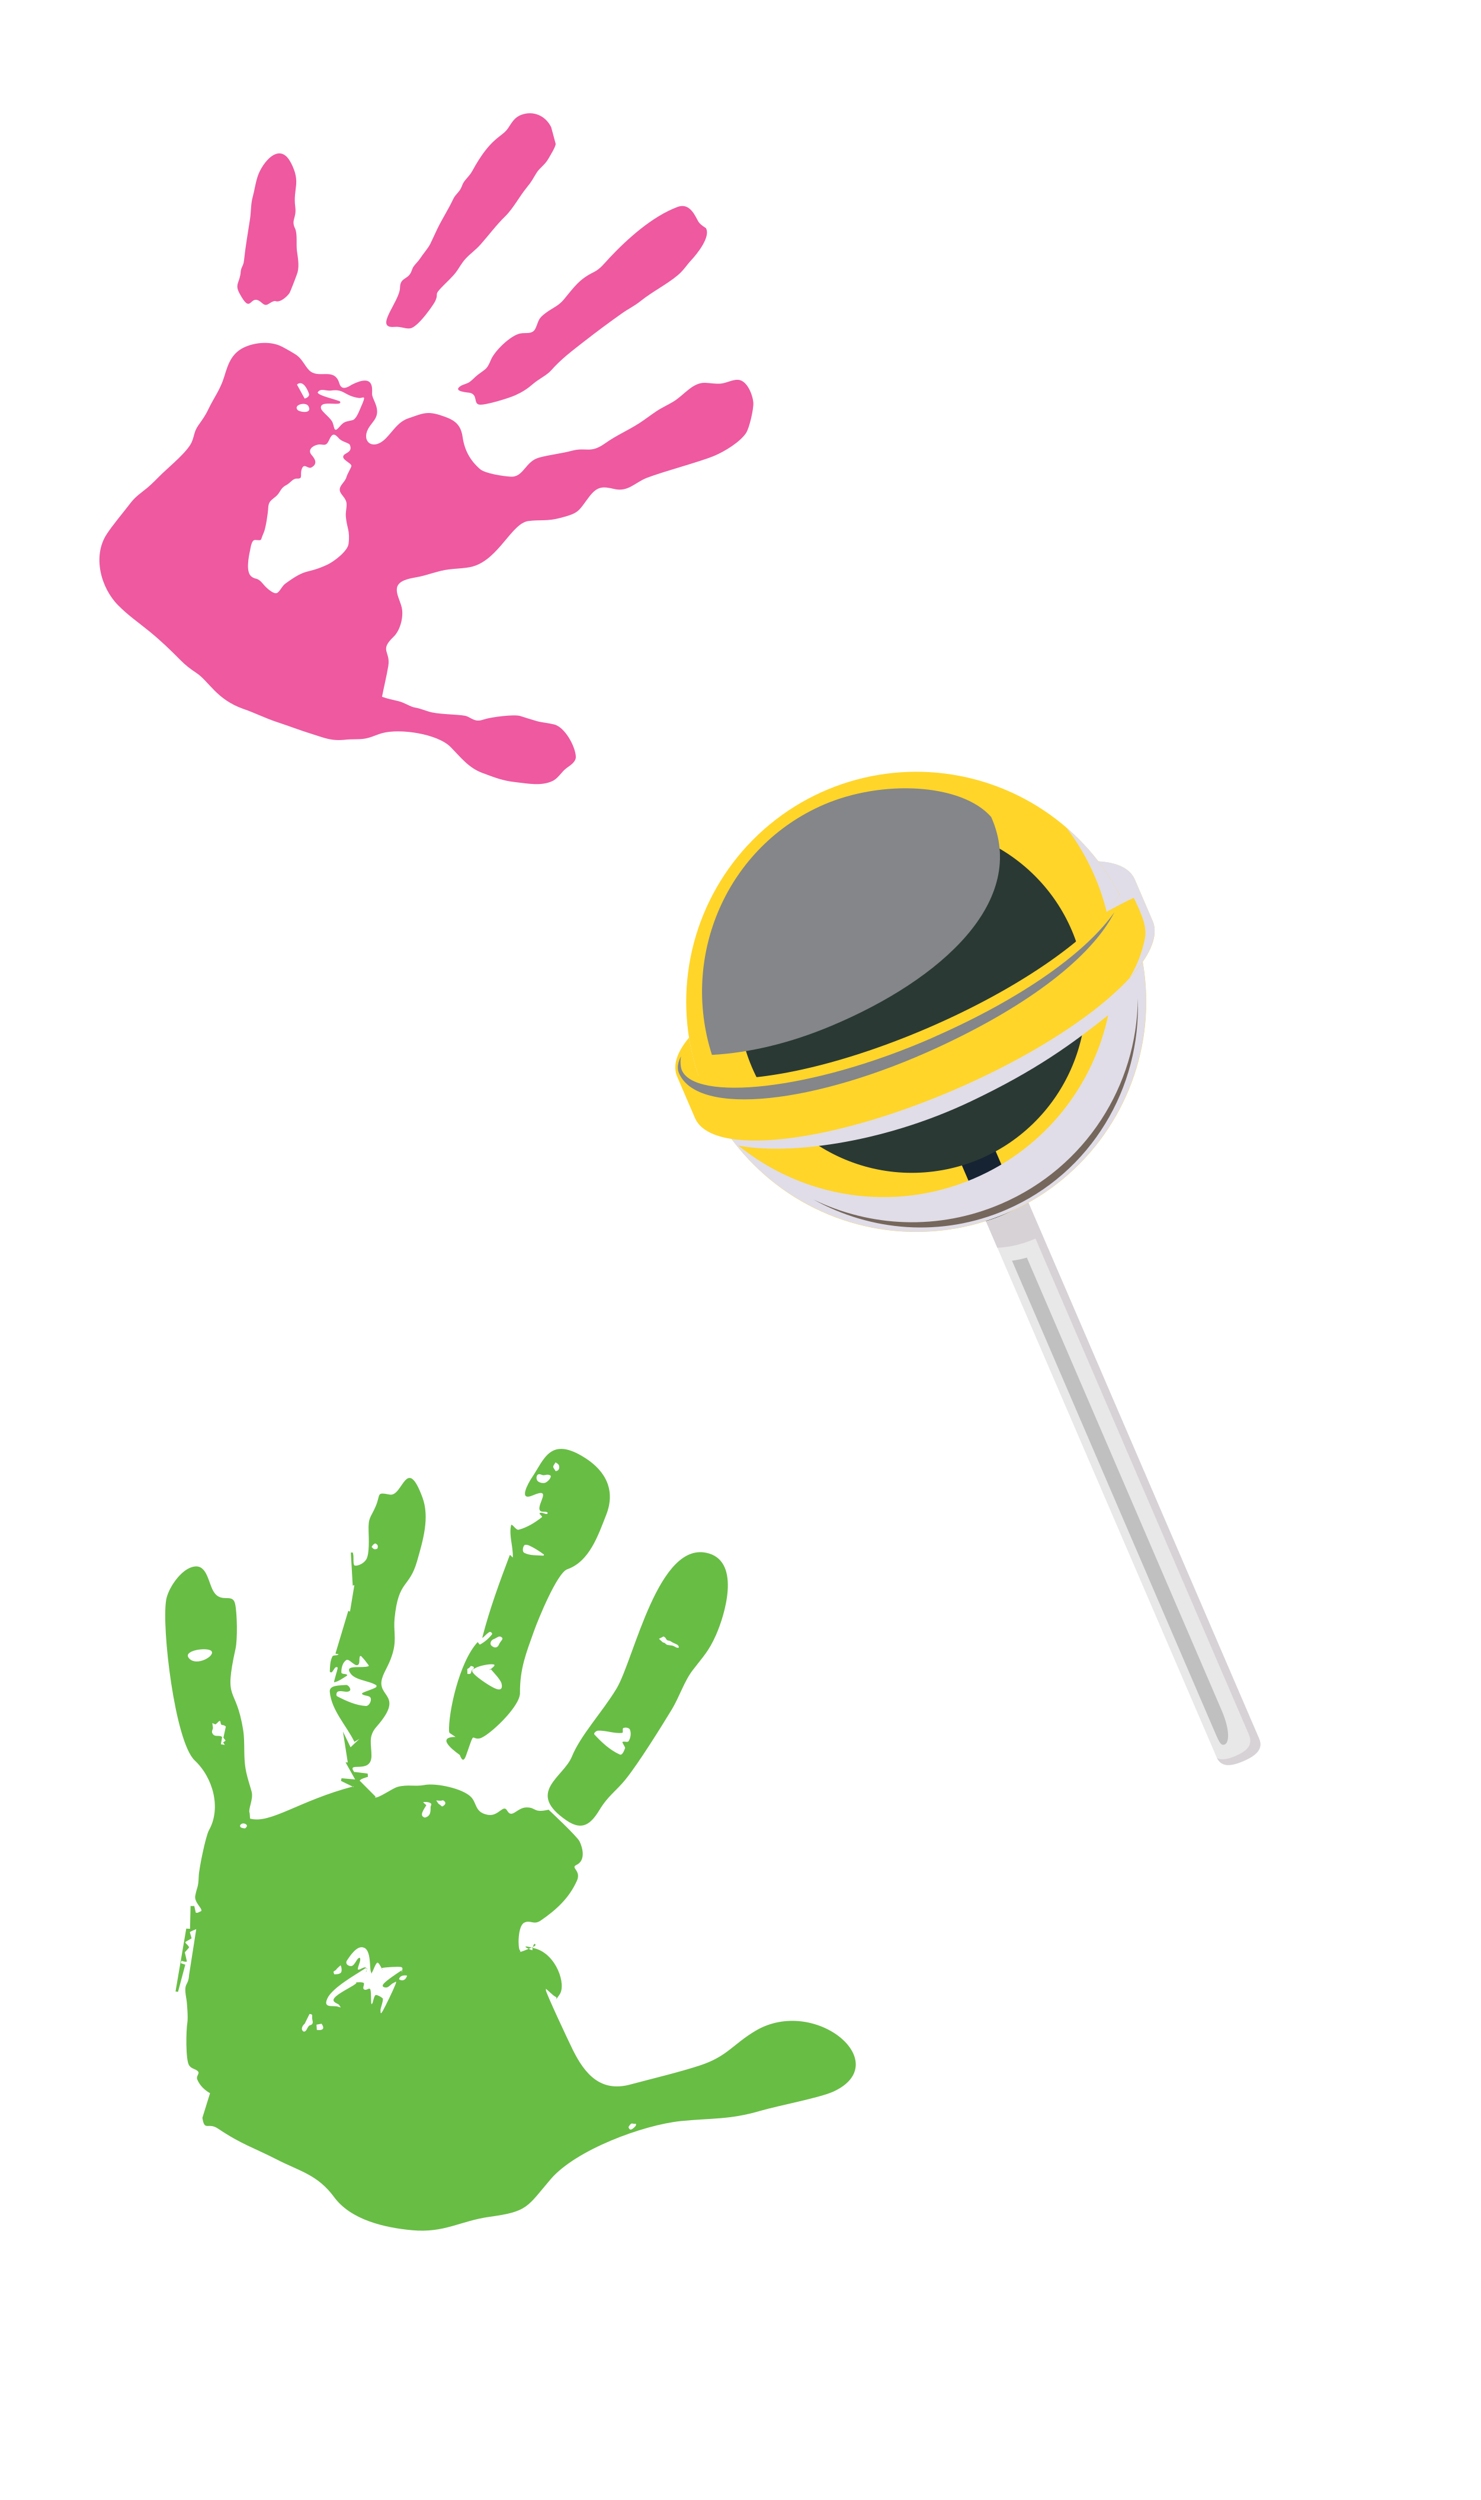 <?xml version="1.0" encoding="UTF-8"?>
<svg xmlns="http://www.w3.org/2000/svg" viewBox="0 0 226.77 382.68">
  <defs>
    <style>
      .cls-1 {
        fill: #e9e8e8;
      }

      .cls-2 {
        fill: #ffd52a;
      }

      .cls-3 {
        fill: #e0dde8;
      }

      .cls-3, .cls-4 {
        mix-blend-mode: multiply;
      }

      .cls-4 {
        fill: #d7d2d6;
      }

      .cls-5 {
        fill: #75675c;
      }

      .cls-5, .cls-6, .cls-7, .cls-8, .cls-9 {
        mix-blend-mode: screen;
      }

      .cls-6 {
        fill: #2a3933;
      }

      .cls-7 {
        fill: #152333;
      }

      .cls-8 {
        fill: #848689;
      }

      .cls-9 {
        fill: #c1c0c0;
      }

      .cls-10 {
        fill: #ee59a0;
      }

      .cls-10, .cls-11 {
        fill-rule: evenodd;
      }

      .cls-11 {
        fill: #68bd45;
      }

      .cls-12 {
        isolation: isolate;
      }
    </style>
  </defs>
  <g class="cls-12">
    <g id="Layer_2" data-name="Layer 2">
      <path class="cls-11" d="m54.28,271.32c-1.4-1.86,2.57.4,2.6-2.52.01-1.78-.56-2.96.77-4.47,4.35-4.94.04-4.47.84-7.35.35-1.27,1.23-2.2,1.75-4.35.44-1.85,0-3.05.18-4.91.6-5.95,2.23-4.53,3.43-8.7.93-3.24,1.97-6.72.83-9.81-2.46-6.63-3-.03-5-.42-2.14-.41-1.35-.08-2.16,1.8-.79,1.84-1.15,1.62-1.08,3.85.03,1.05.15,3.41-.35,4.26-.35.58-1.13.99-1.7.97-.47-.02-.11-1.45-.39-2.02l-.28.02.29,5.05.25-.07-.67,4.05-.26-.12-1.95,6.5c-.05.15.55.08.44.19-.23.23-.78.02-.93.31-.35.69-.36,1.51-.39,2.28,0,.1.19.19.28.13.27-.19.35-.56.61-.76.08-.06.3-.05.31.06.02.32-.69,2.28-.51,2.23.71-.16,1.32-.63,1.94-1.01.05-.03.02-.14-.03-.17-.26-.15-.82-.03-.83-.33-.02-.68.19-1.55.78-1.9.4-.24,1.23.97,1.7.78.43-.17.18-.91.36-1.34.02-.06.15-.07.2-.02.41.42.77.88,1.11,1.35.04.05.06.17,0,.19-.97.31-3.33-.2-2.95.74.58,1.44,2.8,1.35,4.13,2.15.09.06.06.28-.03.33-.66.38-1.44.53-2.11.89-.06.03,0,.17.06.21.39.24,1.13.14,1.25.58.13.45-.28,1.21-.75,1.18-1.54-.09-3.01-.77-4.39-1.48-.21-.11-.12-.62.1-.72.56-.25,1.36.25,1.83-.13.27-.22-.22-.93-.57-.89-1.08.1-2.6,0-2.49,1.08.27,2.82,2.51,5.09,3.77,7.63l.77-.46-1.36,1.29-1.17-2.41.74,4.73c-.11,0-.22,0-.33,0,.49.87.97,1.74,1.46,2.61l-2.08-.19c-.03.14-.06.28-.09.41.66.32,1.32.64,1.98.96-.03-.04-.06-.08-.09-.12-8.33,2.19-12.68,5.79-15.81,4.93-.02-.28-.04-.55-.06-.83-.29-.6.61-2.13.3-3.29-.27-1-.58-1.87-.81-2.91-.53-2.38-.15-4.41-.49-6.54-1.12-7.01-3.03-4-1.16-12.46.31-1.39.25-5.44-.07-6.84-.43-1.87-2.34.26-3.5-2.28-.74-1.62-1.04-4.3-3.5-3.2-1.59.71-3.25,3.16-3.55,4.84-.74,4.19,1.33,21.76,4.37,24.61,2.83,2.66,4.07,7.32,2.18,10.67-.51.91-1.54,5.95-1.57,7.07-.06,1.78-.24,1.5-.53,2.95-.2.99,1.07,1.95.93,2.27l.03.07c-.54.25-.55.33-.88.27l-.23-1.02h-.57s-.08,3.49-.08,3.49l-.58-.03-1.64,9.62.38.06,1.11-4.16-.68-.23.09-.36c.24.05.61.22.84.1l-.32-1.4.65-.73c-.01-.23-.4-.54-.56-.72l.02-.16.93-.53-.27-.93c.1-.15.78-.39.98-.48l-1.1,7.03c-.11,1.84-.9.95-.42,3.61.13.7.28,3.01.16,3.67-.2,1.13-.29,5.71.27,6.55.37.56,1,.51,1.36.92.31.37-.36.69-.1,1.27.41.95,1.12,1.58,1.94,2.07l-1.17,3.76c.33,2.15.87.64,2.37,1.64,3.67,2.46,5.4,2.89,9.02,4.74,3.57,1.83,6.24,2.32,8.78,5.76,2.59,3.52,7.76,4.68,11.92,5.07,4.98.46,7.39-1.43,11.88-2.05,5.89-.81,5.7-1.47,9.37-5.77,3.83-4.48,14.13-8.3,19.94-8.89,4.66-.47,7.42-.18,12.14-1.56,2.78-.81,9.16-2.01,11.22-2.96,9.47-4.39-2.87-14.72-11.99-9.27-3.41,2.04-4.31,3.91-8.42,5.26-3.25,1.07-7.34,2.03-10.73,2.94-4.52,1.21-6.92-1.59-8.75-5.25-.59-1.18-4.24-8.95-4.16-9.23.08-.28-.18-.3.09-.11.27.19,1.05,1.02,1.44,1.18.39.16-.52,1.16.56-.35,1.09-1.51-.46-6.13-3.67-7.05-3.21-.92-.38.44-.46.22-.08-.22.13-.7.22-.88.09-.18.44.09.06.3-.38.21-1.71.76-2.12.87-.41.11.21.1-.1-.25-.32-.35-.33-3.68.64-4.21.97-.53,1.44.43,2.58-.36,2.32-1.6,4.3-3.37,5.52-6.08.71-1.58-1.05-1.96-.07-2.42,1.38-.65,1.02-2.46.48-3.59-.38-.79-4.74-4.86-4.75-4.86-2.37.55-1.86-.37-3.39-.35-1.46.02-2.21,1.8-2.95.49-.6-1.06-1.31.92-2.92.65-2.06-.35-1.68-1.77-2.61-2.73-1.27-1.32-5.39-2.19-7.16-1.84-1.34.27-2.55-.12-4.07.28-.85.23-2.94,1.79-3.5,1.63l.12-.12-2.45-2.46c.2-.3.92-.46,1.27-.59l-.04-.49-2-.25h0Zm-19.71-7.03c-.47-.45-.72.06-.81-.67-.06-.54-.48.23-.79.35l-.46-.21.1.76c-.04.3-.26.5-.08.83.35.67,1.06.15,1.48.56l-.19,1.1.61.1-.26-.38.38-.28-.34-.44.37-1.71h0Zm42.14-13.73c-.36-.18-.6.16-1.13.36-.39.14-.68.71-.29,1.03.46.39.91.31,1.13-.25.21-.52.85-.85.29-1.13h0Zm19.76,14.23c-.13-.32-.69-.4-1.01-.27-.24.09.05.72-.21.75-1.24.13-2.47-.41-3.71-.34-.26.02-.7.4-.52.59,1.12,1.21,2.38,2.39,3.88,3.06.39.17.66-.57.81-.97.07-.18-.52-.89-.39-.96.28-.15.78.14.94-.13.3-.49.42-1.19.2-1.72h0Zm-.25,60.83c.14.3.25.5.6.28.15-.1.52-.4.55-.56.07-.31-.04-.23-.18-.23-.2,0-.37-.06-.44-.05-.19.01-.45.4-.52.57h0Zm-24.65-69.38c.71.11.47-.27.72-.61,0,0,.72-.47-.19-.61-.47.56-.26.22-.55.48l.02.75h0Zm32.35-4c.13-.53-.69-.61-1.16-.95-.38-.27-.46-.04-.69-.3-.22-.26-.06-.24-.46-.49l-.71.37c.94.89.52.43.88.64.13.08.13.16.3.24.26.13.67.08,1,.2.35.13.43.33.85.29h0Zm-22.94-15.67c-.23-.1-.62-.17-.75.04-.19.31-.28.93.05,1.1.87.45,1.93.35,2.91.43.07,0,.14-.15.08-.19-.72-.52-1.47-1.02-2.28-1.38h0Zm-13.29,39.97c.4-.17.74-.52.29-.87-.21-.16-.18-.04-.5-.02-.23.02-.46-.04-.69-.05.59.87.14.28.9.94h0Zm17.4-51.33c.37-.08.55-.25.54-.65,0-.38-.28-.54-.57-.7-.43.72-.52.55.03,1.35h0Zm-38.55,85.8c.32-.05.42-.35.57-.62.28-.49.43-.31.65-.51.25-.24.06-.58.04-.88-.04-.45.17-.68-.41-.7l-.73,1.48c-.4.34-.69.96-.11,1.24h0Zm11.24-73.94c.16-.42.06-.65-.33-.81-.37.18-.33.23-.55.54.29.31.37.47.88.27h0Zm-2.03,61.09c-1.05-.5-2.18,1.3-2.59,1.89-.41.59.22.97.66.91.44-.07.77-.98,1.03-1.17.26-.19.31-.07.31.21,0,.28-.32,1-.35,1.27-.03.27-.04.24.18.22.22-.02.72-.41.99-.31.27.11.2.57.05.71-.15.14.67-1.12-.38-.4-1.05.71-4.75,2.77-5.51,4.4-.76,1.63.88,1.04,1.61,1.29.73.25.3.01.2-.24-.11-.25-1.27-.41-.75-1.09.52-.69,2.65-1.7,3.19-2.12.54-.41-.29-.18-.13-.23.17-.05,1.36-.15,1.46.09.11.24-.31.78.07.97.38.19.8-.42.93.03.13.44.07,1.64.12,2,.05.36.09.19.19.04.1-.15.25-1.28.56-1.24.31.03.8.32,1,.51.19.19-.37,1.62-.33,1.82.04.2-.07.84.33.14.41-.7,1.66-3.3,1.95-4.06.29-.76-.06-.32-.32-.24-.26.09-.71.66-1.03.68-.33.02-.86-.09-.43-.59.43-.5,2.1-1.62,2.59-1.93.48-.31.12.3.13.17.02-.14.4-.72-.14-.79-.53-.07-2.19.05-2.68.12-.49.07.11.45-.08.27-.19-.18-.44-.88-.72-1.04-.28-.16-.74,1.3-.87,1.43-.13.14,0,.54-.21-.09-.21-.63.05-3.12-1-3.63h0Zm9.28-19.92c.87-.19.91-.84.9-1.56,0-.37.35-.52-.17-.74-.2-.08-.76-.17-.97-.04l.49.44c-.38.65-1.16,1.62-.25,1.89h0Zm-13.86,23.98c.3.02.86-.01,1.05-.28.17-.24.07-.88-.07-1.1l-.54.5c-.23.35-.3.26-.56.49l.12.4h0Zm33.15-76.33c-.28-.18-.51-.17-.82-.1-.43.09-.38,0-.77-.1-.59-.16-.71.59-.46.96.21.31.92.48,1.28.3.32-.16.84-.65.78-1.05h0Zm-51.98,26.82c-.65-.59-4.37-.08-3.43,1.1,1.13,1.41,4.21-.38,3.43-1.1h0Zm5.18,27.18c.7-.5-.06-.86-.43-.74-.21.07-.43.29-.28.51.13.19.5.21.71.23h0Zm10.98,30.84s1.6.3.74-.94l-.78.14.05.79h0Zm12.61-7.74c.58.39,1.07.02,1.22-.57-.46-.1-1.15,0-1.22.57h0Zm14.42-48.21c-.6-.1-2.07.21-2.62.5-.55.28-.89.38-.3,1,.59.62,2.57,1.98,3.39,2.26.82.28.95-.23.79-.84-.16-.61-1.26-1.74-1.56-2.09-.3-.36-.26.21-.19.02.07-.18,1.09-.75.49-.85h0Zm33.01-16.98c-7.72-2.3-11.44,16.22-14.14,20.69-2.14,3.55-5.49,7.11-6.84,10.42-1.31,3.19-7.13,5.46-.8,9.77,2.42,1.65,3.73.52,5.02-1.6,1.37-2.25,2.57-2.9,4.03-4.72,1.94-2.41,5.39-7.93,7.07-10.7,1.15-1.91,1.87-4.26,3.18-5.98,1.6-2.1,2.44-2.85,3.57-5.39,1.36-3.06,3.78-11.04-1.08-12.49h0Zm-38.78,28.09c-3.5,0,.62,2.71.64,2.76.57,1.49.86.39,1.22-.65,1.07-3.08.54-1.65,1.83-1.89,1.25-.24,6.19-4.81,6.17-6.94-.03-3.73.94-6.11,2.15-9.5.66-1.85,3.55-8.91,5.09-9.45,3.39-1.18,4.72-5.16,5.97-8.35,1.42-3.62.02-6.6-3.19-8.66-5.42-3.48-6.3.2-8.21,3-.49.72-2.19,3.71.17,2.69,3.09-1.33.52,1.44,1.07,2.31.21.33.78.11,1.13.28.08.04.05.26-.04.27-.37.04-.79-.33-1.11-.14-.2.12.5.49.31.64-1.06.83-2.25,1.57-3.55,1.91-.43.11-1.06-1.1-1.16-.66-.34,1.59.34,3.24.27,4.86,0,.19-.4-.47-.47-.3-1.56,4.12-3.08,8.27-4.18,12.53-.12.45.7-.67,1.14-.79.16-.04.43.25.32.38-.49.63-1.12,1.17-1.82,1.55-.15.08-.29-.46-.41-.33-2.82,3.1-4.47,10.86-4.34,13.64l.07.22.91.61h0Z"/>
      <g>
        <g>
          <path class="cls-1" d="m146.52,176.6l39.76,92.38c.71,1.66,2.33,1.39,4.13.61s3.11-1.77,2.4-3.42l-39.76-92.38-6.53,2.81Z"/>
          <path class="cls-4" d="m151.95,174.26l-4.69,2.02c-.22.19-.43.38-.64.58l6.09,14.15c1.84-.08,3.79-.52,5.71-1.35.04-.02.09-.04.13-.06l32.68,75.93c.71,1.66-.44,2.58-2.05,3.27-1.07.46-2.08.7-2.84.32.75,1.48,2.31,1.21,4.06.46s3.11-1.77,2.4-3.42l-33.18-77.08-6.59-15.3-1.09.47Z"/>
          <path class="cls-9" d="m154.96,192.99l31.11,72.28c.71,1.66.93,1.99,1.5,1.75s.87-2-.54-5.27l-29.8-69.24c-.76.22-1.52.38-2.27.48Z"/>
        </g>
        <g>
          <circle class="cls-2" cx="140.28" cy="153.35" r="35.22" transform="translate(-54.82 224.96) rotate(-67.7)"/>
          <path class="cls-7" d="m141.91,158.9c-1.6.69-1.87,2.66-1.87,2.66l10.91,25.36c.87-.25,1.74-.56,2.59-.93s1.74-.82,2.56-1.3l-10.91-25.34s-1.68-1.13-3.28-.44Z"/>
          <circle class="cls-6" cx="139.63" cy="152.89" r="26.63" transform="translate(-24.63 26.84) rotate(-10.09)"/>
          <path class="cls-8" d="m109.01,161.48c5.78-.31,12.01-1.81,18.23-4.42,17.1-7.17,30.22-19.23,24.53-32-4.54-5.16-16.69-5.74-25.6-1.9-14.8,6.37-22.04,23.05-17.16,38.32Z"/>
          <path class="cls-3" d="m175.15,148.42c-.08-.56-.17-1.11-.28-1.66h0c-.47-2.47-1.21-4.93-2.24-7.33-2.19-5.08-5.43-9.39-9.37-12.77,1.71,2.25,3.18,4.73,4.35,7.45,1.57,3.64,2.46,7.39,2.76,11.13-7.1,3.62-17.78,9.46-26.63,13.27-11.85,5.1-28.58,10.07-33.91,12.52.75,1.3,1.59,2.54,2.48,3.71-.01,0-.02-.02-.03-.03.1.13.2.25.3.38.05.06.1.13.15.19,0,0,0,0,0,0,9.65,12.13,26.55,16.83,41.47,10.41s23.12-21.91,20.95-37.25c0,0,0-.02,0-.03Zm-25.96,31.96c-12.46,5.36-26.3,2.97-36.15-5.03,7.08,1.42,21.57-.08,35.61-6.75,10.08-4.79,15.6-8.89,21.04-13.2-2.31,10.77-9.62,20.3-20.51,24.98Z"/>
          <path class="cls-2" d="m168.18,131.86c1.21,1.58,2.31,3.27,3.26,5.09-3.68,6.15-14.94,14.2-29.42,20.43-14.48,6.23-28.06,8.88-35.06,7.32-.66-1.94-1.14-3.9-1.46-5.86-1.84,2.22-2.55,4.25-1.81,5.98.64,1.49,2.08,4.83,2.72,6.32,2.56,5.95,20.33,4.03,39.68-4.3,19.35-8.33,32.96-19.91,30.4-25.86-.64-1.49-2.08-4.83-2.72-6.32-.75-1.73-2.71-2.62-5.59-2.8Z"/>
          <path class="cls-8" d="m142.82,158.84c-18.84,8.26-36.54,9.75-38.44,4.93-.14-.35-.27-1.29-.09-2.07-.2.31-.79,1.51-.33,2.57,2.9,6.75,20.92,4.71,39.61-3.92,14.24-6.57,23.63-13.98,27.07-20.71-4.11,5.85-13.52,12.92-27.82,19.19Z"/>
          <path class="cls-3" d="m168.18,131.86c1.07,1.39,2.04,2.89,2.91,4.46.02,0,.24.42.35.62-.42.71-1.25,1.8-1.86,2.55.14-.06,3.97-2.17,4.04-2.01,0,0,1.22,2.4,1.58,3.88.35,1.48.16,2.26-.19,3.56-.38,1.41-.91,2.71-1.56,3.91-.17.32-.36.63-.55.94,3.17-3.43,4.57-6.53,3.59-8.81l-2.72-6.32c-.75-1.73-2.71-2.62-5.59-2.8Z"/>
          <path class="cls-5" d="m153.32,184.27c-9.62,4.14-20.06,3.58-28.77-.65,8.82,4.89,19.62,5.83,29.49,1.58,13.08-5.63,20.69-18.71,20.18-32.35-.1,13.24-7.91,25.82-20.9,31.42Z"/>
        </g>
      </g>
      <path class="cls-10" d="m58.49,106.68c.29-1.49.72-3.26.96-4.7.39-2.34-1.44-2.35.82-4.51,1.04-.99,1.59-3.16,1.22-4.57-.44-1.67-1.78-3.42.85-4.22.82-.25,1.72-.33,2.58-.57.85-.24,1.66-.49,2.53-.71,1.75-.44,3.6-.29,5-.7,3.94-1.15,5.91-6.62,8.46-6.94,1.93-.24,2.8.08,4.98-.5,2.87-.76,2.66-1.02,4.3-3.18,1.26-1.66,2.07-1.65,3.89-1.22,2.1.49,3.17-1.02,4.99-1.72,2.61-1,7.94-2.39,10.27-3.35,1.55-.64,3.95-2.09,4.89-3.49.52-.78,1.19-3.73,1.12-4.66-.09-1.17-.93-3.42-2.34-3.5-.85-.05-1.74.49-2.62.58-.78.08-1.63-.09-2.42-.12-1.96-.06-3.21,1.9-4.93,2.92-.88.52-1.74.9-2.6,1.48-.85.57-1.66,1.2-2.52,1.76-1.81,1.17-3.47,1.83-5.3,3.13-2.25,1.59-2.83.53-5.01,1.1-1.73.46-3.49.62-5.1,1.07-2.09.59-2.34,3.01-4.29,2.91-1.11-.06-3.94-.47-4.73-1.17-1.55-1.36-2.37-2.92-2.66-4.93-.31-2.17-1.54-2.72-3.5-3.34-2.05-.65-2.83-.15-4.73.48-1.64.54-2.31,1.85-3.49,3.06-1.96,2.02-3.78.56-2.76-1.38.67-1.27,1.93-1.8,1.15-3.86-.26-.68-.54-1.14-.53-1.58.01-.75.34-3.11-3.11-1.36-.73.48-1.58.88-1.9-.21-.73-2.43-2.97-.75-4.4-1.81-.71-.52-1.13-1.67-1.96-2.36-.44-.37-1.94-1.2-2.5-1.48-1.6-.79-3.78-.65-5.41.01-2.17.88-2.73,2.55-3.35,4.6-.6,1.99-1.56,3.18-2.44,5.01-.51,1.08-.91,1.56-1.57,2.52-.64.93-.57,1.61-.99,2.54-.65,1.43-3.2,3.54-4.42,4.7-.86.82-1.52,1.57-2.46,2.34-.89.72-1.75,1.3-2.45,2.22-1.09,1.43-2.78,3.42-3.69,4.83-2.17,3.36-.89,8.16,1.75,10.84,1.56,1.58,3.16,2.67,4.85,4.05,1.78,1.46,3.1,2.74,4.72,4.37.83.84,1.48,1.32,2.45,1.97,1.92,1.28,3.06,4.07,7.23,5.51,1.76.61,3.34,1.42,5.14,2.01,1.74.57,3.46,1.24,5.18,1.77,2.11.65,3.01,1.15,5.31.91.92-.1,1.83-.02,2.71-.13,1.02-.12,1.84-.58,2.82-.86,2.73-.77,8.5.08,10.51,2.11,1.5,1.52,2.74,3.18,4.84,3.96,1.91.71,3.12,1.21,5.16,1.43,1.78.19,3.81.63,5.54-.15.99-.44,1.39-1.42,2.27-2.05.57-.41,1.41-.93,1.37-1.72-.08-1.57-1.65-4.49-3.31-4.92-.83-.21-1.95-.31-2.62-.5-.9-.27-1.66-.49-2.57-.79-.93-.3-4.54.17-5.53.51-1.3.45-1.63,0-2.62-.46-.64-.3-3.76-.26-5.36-.6-.81-.17-1.86-.64-2.58-.74-.69-.09-1.66-.77-2.54-.98-.88-.2-1.73-.38-2.58-.69h0Zm49.58-71.78s-.81-.48-1.09-.91c-.46-.68-1.23-3.06-3.24-2.31-3.83,1.42-7.68,4.88-10.43,7.81-.74.79-1.4,1.68-2.38,2.16-2.25,1.1-2.98,2.25-4.61,4.21-.78.95-1.73,1.29-2.68,1.99-1.31.96-1.07,1.14-1.64,2.41-.45.99-1.46.61-2.36.79-1.46.3-3.87,2.63-4.45,3.99-.66,1.54-.7,1.32-2.01,2.32-.45.34-.85.81-1.26,1.1-.45.32-.99.36-1.42.65-1.28.86,1.24.96,1.49,1.03,1.19.32.5,1.6,1.36,1.79.85.18,4.65-1.01,5.54-1.42,1.17-.54,1.81-.95,2.79-1.79.81-.69,2.06-1.3,2.65-1.96,1.69-1.89,3.13-2.93,5.1-4.48,1.9-1.48,3.86-2.94,5.83-4.33.99-.7,1.85-1.08,2.86-1.89,1.79-1.43,3.98-2.52,5.65-3.92.92-.77,1.31-1.49,2.08-2.32.83-.89,3.07-3.61,2.21-4.95h0Zm-23.69-15.46c-.87-1.76-2.76-2.55-4.59-1.85-1.03.39-1.43,1.19-2,2.04-.97,1.44-2.61,1.28-5.48,6.55-.49.9-1.29,1.42-1.55,2.21-.35,1.04-.97,1.24-1.37,2.09-.7,1.51-1.67,2.99-2.44,4.58-.36.75-.71,1.55-1.07,2.28-.34.68-1.09,1.51-1.54,2.21-.3.45-.61.72-.92,1.12-.35.45-.32.73-.56,1.15-.56.99-1.58.71-1.61,2.2-.05,2.18-4.11,6.33-.83,6.02.97-.09,1.71.35,2.42.22,1.23-.23,3.6-3.71,3.8-4.16.62-1.37-.35-.77,1.2-2.34.53-.53,1.49-1.45,1.91-2,.59-.76.87-1.44,1.59-2.21.7-.75,1.5-1.29,2.22-2.1,1.28-1.44,2.43-3.01,3.81-4.35,1.21-1.18,2.19-3.07,3.28-4.39.84-1.02.88-1.26,1.52-2.27.5-.79,1.25-1.17,1.81-2.16.27-.48,1.13-1.84,1.1-2.27,0-.02-.69-2.55-.69-2.56h0Zm-39.85,5.46c-1.72-3.35-4.39.01-5.08,2.11-.37,1.13-.47,2.11-.77,3.2-.28,1.01-.23,2.15-.39,3.26-.34,2.21-.7,4.25-.94,6.49-.08.72-.44.97-.49,1.62-.12,1.68-.96,1.89-.21,3.29,1.77,3.31,1.55.47,2.92,1.12.61.29.84.99,1.56.53,1.33-.86.85-.13,1.76-.47.49-.18,1.21-.79,1.47-1.25.14-.25,1.14-2.84,1.21-3.13.27-1.11.03-2.23-.11-3.33-.12-.94.1-2.57-.28-3.36-.65-1.34.26-1.57.03-3.31-.38-2.86.94-3.64-.66-6.75h0Zm2.7,37.28c-.4-.74-2.36-.21-1.67.57.32.36,2.33.65,1.67-.57h0Zm6.35,5.94c-.15-.36-1.19-.44-1.7-1.03-.72-.83-1.04-.71-1.47.24-.54,1.21-.89.57-1.76.74-.76.15-1.63.8-.92,1.6.51.58.96,1.35-.05,1.89-.56.3-1.14-.84-1.5.32-.25.8.23,1.43-.64,1.38-.76-.04-.98.63-1.79,1.05-.85.44-.78,1.07-1.53,1.7-.67.56-1.11.75-1.15,1.72-.04.84-.38,3.17-.71,3.87-.57,1.23-.09,1.13-1.29,1.06-.55-.03-.68,1.12-.78,1.59-.22,1.01-.66,3.25.16,3.96.74.64.87,0,1.91,1.27.36.44,1.22,1.25,1.81,1.33.57.08.88-.99,1.51-1.46,3.4-2.5,3.13-1.39,6.4-2.89,1.01-.46,3.15-2.07,3.29-3.21.25-2.05-.26-2.4-.41-4.13-.07-.8.14-1.32.11-1.98-.05-.99-1.03-1.42-1.05-2.17-.02-.69.82-1.2,1.02-1.92.16-.56.81-1.58.77-1.75-.11-.51-1.65-.96-1.17-1.62.25-.35,1.38-.5.94-1.54h0Zm-4.44-5.69c0,.49,1.2,1.3,1.66,2.01.49.75.19,2.06,1.19.88.71-.84.95-.75,1.98-1,.57-.14,1.01-1.35,1.25-1.9,1.01-2.26.38-1.4-.3-1.5-2.29-.35-2.17-1.42-4.21-1.14-.83.11-1.65-.45-2.08.32.33.52,2.27.89,3.41,1.33.46.65-1.45.25-2.18.38-.67.05-.76.43-.72.62h0Zm-2.49-1.42c.3-.06.73-.32.68-.68,0,0-.75-2.39-1.86-1.46l1.18,2.15h0Z"/>
    </g>
  </g>
</svg>